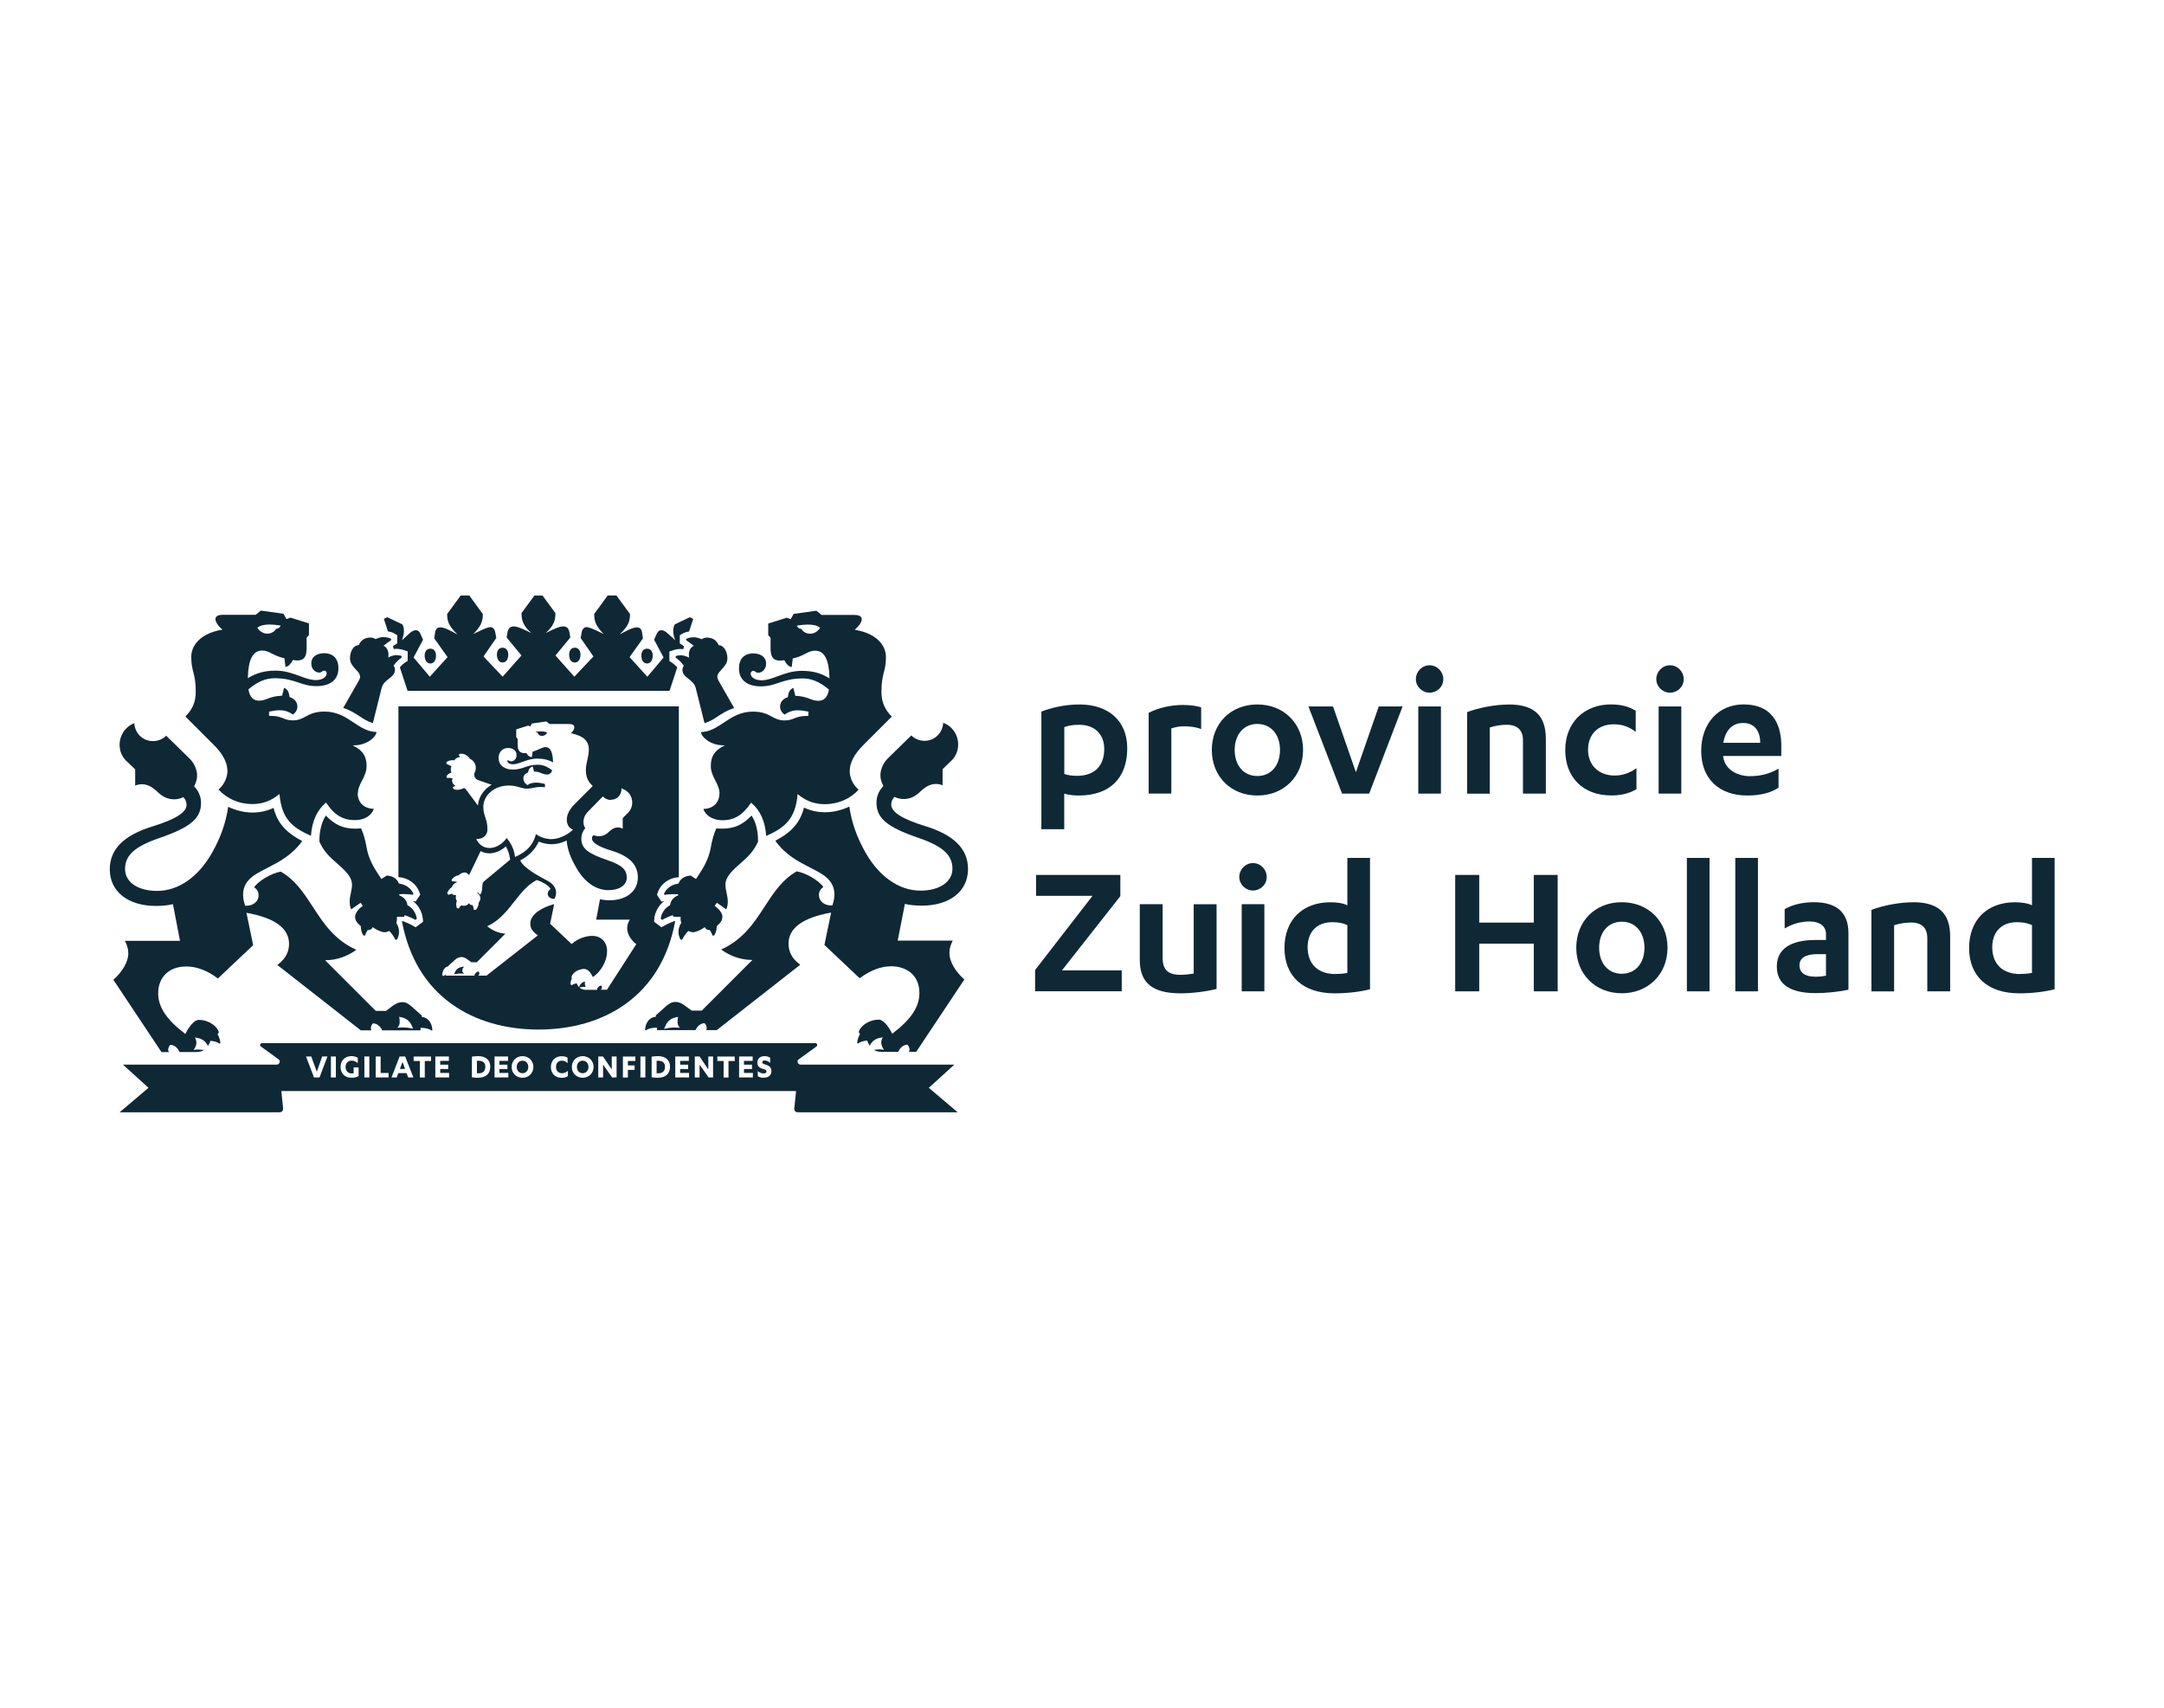 <?xml version="1.0" encoding="UTF-8"?>
<svg id="Layer_1" xmlns="http://www.w3.org/2000/svg" viewBox="0 0 314.22 247.95">
  <defs>
    <style>
      .cls-1 {
        fill: #0f2836;
      }
    </style>
  </defs>
  <g>
    <g>
      <path class="cls-1" d="M93.95,94.18c.61,0,.83.53.83.99,0,.56-.22,1.16-.83,1.16s-.82-.6-.82-1.16c0-.46.21-.99.82-.99"/>
      <path class="cls-1" d="M72.98,94.04c.6,0,.82.53.82.99,0,.56-.22,1.16-.82,1.16s-.83-.6-.83-1.16c0-.46.22-.99.83-.99"/>
      <path class="cls-1" d="M83.46,94.04c.61,0,.83.53.83.99,0,.56-.22,1.16-.83,1.16s-.82-.6-.82-1.16c0-.46.22-.99.82-.99"/>
      <path class="cls-1" d="M62.49,94.18c.61,0,.82.53.82.99,0,.56-.22,1.16-.82,1.16s-.83-.6-.83-1.16c0-.46.22-.99.83-.99"/>
    </g>
    <path class="cls-1" d="M19.5,104.94c.05,1.5,1.22,2.66,2.71,2.66.74,0,1.43-.29,1.92-.79l3.4,3.33c.68.67,1.09,1.6,1.09,2.48,0,.48-.14.98-.41,1.49l-.03.05.04.04c.63.65.97,1.47.97,2.38,0,2.25-1.52,3.53-6.04,5.09-3.59,1.23-4.99,2.5-4.99,4.51,0,1.9,1.87,3.17,4.66,3.17,3.05,0,5.93-1.98,7.92-5.45,1.29-2.25,2.07-4.46,2.39-6.76,1.11.53,2.36.83,3.52.83,1.1,0,2.07-.21,3.07-.67.56,2.16,1.73,3.52,4.16,4.81-1.48,2.07-3.4,3.05-5.1,3.92-.74.38-1.45.74-2.01,1.15-.98.71-1.47,1.61-1.47,2.69,0,.52.09,1.02.28,1.58l.02.05h.05c.05,0,.11,0,.16,0,.99,0,1.74-.65,1.74-1.52,0-.46-.21-.85-.65-1.18.74-.98,2.52-2.01,3.87-2.25,2.11,1.2,3.33,3.09,4.64,5.09,1.54,2.37,3.13,4.82,6.33,6.26-1.29.95-2.83,1.49-4.36,1.51h-.18s.13.13.13.13l7.21,7.21.02.02h1.44s.03,0,.03,0h.02s.91-.69.91-.69c.37-.27.86-.58,1.44-.58s.95.26,1.39.65l1.46,1.3v.12s-.02.08-.02.08h.08c.63.07,1.39.6,1.48,1.9l-.1.08c-.31-.24-.82-.37-1.54-.41h-.07s0,.07,0,.07l-.03.3h-5.57v-.03c-.37-.78-.99-.98-1.29-.98h-.03l-.02.02c-.19.19-.29.44-.29.67,0,.11.03.22.08.32h-1.54l-12.12-9.49c1.16-.85,1.7-1.83,1.7-3.07,0-2.24-2.04-3.75-6.07-4.48l-.11-.02.02.11.95,4.59-5.12,4.83c-1.55-1.16-3.09-1.74-4.59-1.74-2.48,0-4.08,1.53-4.08,3.89,0,2,1.19,3.8,3.87,5.85l.07.06.04-.08c.24-.46,1.07-1.97,1.94-1.97,1.3,0,2.64.84,2.89,1.8l-.16.27-.02.04.02.04c.22.38.35.78.38,1.22l-.11.1c-.28-.22-.71-.37-1.27-.42h-.06s-.02.05-.02.05c-.08.24-.19.47-.35.69-.35-.73-.89-1.09-1.75-1.21l-.13-.02.05.12c.08.19.16.38.16.61,0,.32-.1.61-.31.94l-.1.15.18-.03c.13-.03.29-.04.48-.04.25,0,.55.02.84.07-.32.2-.68.29-1.12.29h-2.46,0s.02-.03.02-.03v-.03c-.37-.78-.99-.98-1.29-.98h-.03l-.02.02c-.19.2-.29.44-.29.67,0,.12.03.24.1.36h-1.07l-6.99-10.5c1.32-1.15,2.17-2.64,2.17-3.81,0-.7-.15-1.15-.49-1.84h8l-.02-.09-.99-5.16v-.08s-.09.02-.09.02c-.7.16-1.48.24-2.38.24-4.08,0-6.72-2.09-6.72-5.32,0-2.91,2.04-4.95,6.22-6.23,3.32-1.02,4.93-2.04,4.93-3.12,0-.4-.14-.77-.43-1.08l-.04-.04-.05.02c-.41.19-.84.29-1.27.29-.9,0-1.65-.33-2.41-1.06-.81-.78-1.52-1.13-2.3-1.13-.3,0-.66.07-.96.19v-2.34l-.02-.02-1.27-1.22c-.63-.6-.97-1.44-.97-2.35,0-1.42.9-2.7,2.19-3.14M57.74,149.22l.16-.02c.17-.02.37-.03.57-.03.33,0,.83.03,1.37.17l.14.03-.05-.13c-.33-.96-.89-1.43-1.86-1.59l-.11-.02.02.11c.03.13.05.36.05.47v.12c0,.31,0,.41-.22.75l-.09.14"/>
    <path class="cls-1" d="M136.94,104.94c1.29.44,2.19,1.72,2.19,3.14,0,.91-.35,1.75-.97,2.35l-1.27,1.22-.02.02v2.34c-.3-.12-.66-.19-.96-.19-.78,0-1.48.35-2.3,1.13-.77.74-1.51,1.06-2.41,1.06-.43,0-.85-.1-1.27-.29l-.05-.02-.04.04c-.28.31-.43.68-.43,1.08,0,1.08,1.61,2.1,4.93,3.12,4.19,1.28,6.22,3.32,6.22,6.23,0,3.23-2.64,5.32-6.72,5.32-.9,0-1.68-.08-2.38-.24l-.08-.02v.08s-1.01,5.16-1.01,5.16l-.02.09h8c-.34.69-.49,1.14-.49,1.84,0,1.17.85,2.66,2.17,3.81l-6.99,10.5h-1.06c.06-.11.09-.23.09-.34,0-.23-.11-.47-.29-.67l-.02-.02h-.03c-.31,0-.93.21-1.28.98v.03s0,.02,0,.02h-2.46c-.43,0-.79-.09-1.1-.28.29-.04.57-.07.82-.07.19,0,.35.01.48.04l.18.03-.1-.15c-.21-.33-.31-.62-.31-.94,0-.23.08-.42.16-.61l.05-.12-.13.02c-.87.12-1.4.48-1.75,1.2-.15-.22-.26-.45-.35-.69l-.02-.06h-.06c-.57.06-.99.21-1.28.43l-.11-.1c.03-.44.16-.84.38-1.22l.02-.04-.02-.04-.16-.27c.25-.96,1.59-1.8,2.89-1.8.87,0,1.71,1.51,1.94,1.97l.04.08.07-.06c2.68-2.05,3.87-3.85,3.87-5.85,0-2.87-2.2-3.89-4.08-3.89-1.5,0-3.04.59-4.59,1.74l-5.12-4.83.95-4.59.02-.11-.11.02c-4.03.73-6.07,2.24-6.07,4.48,0,1.24.54,2.22,1.7,3.07l-12.12,9.49h-1.54c.05-.1.08-.21.08-.31,0-.23-.11-.47-.29-.67l-.02-.02h-.03c-.31,0-.93.21-1.28.98v.02h-5.59l-.03-.29v-.07s-.08,0-.08,0c-.72.03-1.23.17-1.54.41l-.1-.08c.09-1.3.86-1.84,1.49-1.9h.08s0-.08,0-.08v-.13s1.45-1.3,1.45-1.3c.44-.39.84-.65,1.39-.65.58,0,1.07.31,1.44.58l.91.67h.02s.03.01.03.01h1.4s.03,0,.03,0l.02-.02,7.21-7.21.13-.13h-.18c-1.52-.02-3.07-.56-4.36-1.51,3.19-1.45,4.79-3.89,6.33-6.26,1.3-2,2.53-3.89,4.64-5.09,1.35.24,3.12,1.28,3.87,2.25-.44.33-.65.72-.65,1.18,0,.86.75,1.52,1.74,1.52.05,0,.11,0,.16,0h.05s.02-.05.02-.05c.19-.57.28-1.06.28-1.58,0-1.07-.5-1.98-1.47-2.69-.56-.41-1.27-.77-2.01-1.15-1.7-.87-3.62-1.85-5.1-3.92,2.43-1.29,3.6-2.65,4.16-4.81,1,.45,1.97.67,3.07.67,1.16,0,2.41-.29,3.52-.83.32,2.3,1.1,4.51,2.39,6.76,1.99,3.46,4.88,5.45,7.92,5.45,2.79,0,4.66-1.28,4.66-3.17,0-2.01-1.4-3.28-4.99-4.51-4.52-1.55-6.04-2.84-6.04-5.09,0-.91.34-1.73.97-2.38l.04-.04-.03-.05c-.27-.51-.41-1.01-.41-1.49,0-.88.41-1.81,1.09-2.48l3.4-3.33c.49.5,1.19.79,1.92.79,1.48,0,2.65-1.16,2.71-2.66M96.46,149.38l.14-.03c.55-.14,1.05-.17,1.37-.17.2,0,.4.01.57.03l.16.02-.09-.14c-.22-.34-.22-.43-.22-.75v-.12c0-.12.03-.35.05-.47l.02-.11-.11.02c-.97.15-1.52.63-1.86,1.59l-.05.13"/>
    <g>
      <path class="cls-1" d="M95.59,154.01c-.08,0-.18,0-.25.01v1.8c.08,0,.18.01.28.01.6,0,.94-.34.94-.96,0-.55-.35-.86-.96-.86Z"/>
      <path class="cls-1" d="M69.5,154.01c-.08,0-.18,0-.25.01v1.8c.08,0,.18.01.28.01.6,0,.94-.34.94-.96,0-.55-.35-.86-.96-.86Z"/>
      <path class="cls-1" d="M84.61,154c-.5,0-.84.38-.84.91s.35.91.84.91.84-.38.84-.91-.35-.91-.84-.91Z"/>
      <polygon class="cls-1" points="58.07 155.2 58.82 155.2 58.45 154.18 58.07 155.2"/>
      <path class="cls-1" d="M75.87,154c-.5,0-.84.38-.84.91s.35.91.84.91.84-.38.84-.91-.35-.91-.84-.91Z"/>
      <path class="cls-1" d="M134.94,158l-.07-.06.06-.06,3.65-3.31h-22.33c-.19,0-.36-.12-.42-.31-.06-.17,0-.35.14-.45l2.59-1.88c.09-.06.12-.17.09-.28-.03-.1-.13-.2-.27-.2H38.05c-.14,0-.24.1-.27.2-.04.11,0,.22.09.28l2.59,1.88c.14.1.2.28.14.45-.06.18-.23.31-.42.31h-22.33l3.65,3.31.06.06-.07.06-4.12,3.49h23.24c.14,0,.27-.06.37-.16.09-.1.14-.24.13-.38l-.25-2.46v-.08s.08,0,.08,0h74.65v.08s-.26,2.46-.26,2.46c-.01.14.03.28.12.38.09.1.23.16.37.16h23.24l-4.12-3.49ZM47.52,153.45l-1.11,2.95v.03h-.83v-.03s-1.12-2.95-1.12-2.95l-.02-.06h.77v.03s.79,2.19.79,2.19l.77-2.19v-.03h.78l-.02.06ZM48.77,153.44v2.99h-.72v-3.04h.72v.05ZM52.07,155.02v1.22h-.02c-.27.18-.69.24-1,.24-.97,0-1.6-.62-1.6-1.57s.65-1.57,1.57-1.57c.36,0,.67.08.91.23h.02v.8l-.08-.07c-.21-.19-.51-.31-.82-.31-.52,0-.87.37-.87.92s.35.94.87.94c.12,0,.23-.01.3-.04v-.84h.71v.05ZM53.63,153.44v2.99h-.72v-3.04h.72v.05ZM56.42,155.83v.6h-1.87v-3.04h.72v2.4h1.16v.05ZM59.98,156.43h-.72v-.03s-.23-.6-.23-.6h-1.19l-.22.6v.03h-.77l.02-.06,1.14-2.95v-.03h.83v.03s1.16,2.95,1.16,2.95l.02.06h-.07ZM62.59,153.44v.6h-.91v2.4h-.71v-2.4h-.91v-.64h2.53v.05ZM65.21,155.83v.6h-2v-3.04h1.97v.64h-1.26v.55h1.16v.63h-1.16v.57h1.29v.05ZM69.45,156.48c-.36,0-.68-.02-.89-.07h-.04v-3h.04c.23-.04.59-.07.89-.07,1.09,0,1.74.57,1.74,1.53,0,1.02-.63,1.6-1.74,1.6ZM73.81,155.83v.6h-2v-3.04h1.97v.64h-1.26v.55h1.16v.63h-1.16v.57h1.29v.05ZM75.87,156.48c-.9,0-1.58-.67-1.58-1.57s.68-1.57,1.58-1.57,1.58.68,1.58,1.57-.68,1.57-1.58,1.57ZM82.46,155.57v.68h-.02c-.26.17-.53.24-.88.24-.94,0-1.57-.63-1.57-1.57s.64-1.57,1.57-1.57c.32,0,.59.07.83.2h.02v.82l-.08-.08c-.19-.19-.46-.29-.77-.29-.5,0-.83.37-.83.91s.35.91.86.91c.31,0,.55-.09.8-.29l.07-.06v.1ZM84.61,156.48c-.9,0-1.58-.67-1.58-1.57s.68-1.57,1.58-1.57,1.58.68,1.58,1.57-.68,1.57-1.58,1.57ZM89.53,153.44v2.99h-.66v-.02s-1.3-1.84-1.3-1.84v1.86h-.7v-3.04h.7v.02s1.26,1.86,1.26,1.86v-1.88h.7v.05ZM92.26,153.44v.6h-1.09v.65h.98v.64h-.98v1.11h-.72v-3.04h1.81v.05ZM93.71,153.44v2.99h-.72v-3.04h.72v.05ZM95.55,156.48c-.36,0-.68-.02-.89-.07h-.04v-3h.04c.23-.04.59-.07.89-.07,1.09,0,1.74.57,1.74,1.53,0,1.02-.63,1.6-1.74,1.6ZM100.05,155.83v.6h-2v-3.04h1.97v.64h-1.26v.55h1.16v.63h-1.16v.57h1.29v.05ZM103.54,153.44v2.99h-.66v-.02s-1.3-1.84-1.3-1.84v1.86h-.69v-3.04h.7v.02s1.26,1.86,1.26,1.86v-1.88h.7v.05ZM106.69,153.44v.6h-.91v2.4h-.71v-2.4h-.91v-.64h2.53v.05ZM109.32,155.83v.6h-2v-3.04h1.97v.64h-1.26v.55h1.16v.63h-1.16v.57h1.29v.05ZM110.87,156.48c-.31,0-.61-.08-.82-.22h-.02v-.75l.07.05c.19.15.43.29.77.29.16,0,.43-.04.43-.29,0-.19-.15-.26-.46-.35-.62-.17-.87-.44-.87-.95,0-.55.41-.92,1.03-.92.31,0,.57.07.81.23h.02v.75l-.07-.06c-.25-.2-.48-.29-.73-.29-.22,0-.35.1-.35.26s.11.24.48.34c.6.17.85.45.85.97,0,.58-.42.93-1.14.93Z"/>
    </g>
    <path class="cls-1" d="M89.51,86.46l1.97,2.69c0,.93-.19,1.63-1.16,2.61l-.34.35.43-.23c1.13-.6,1.63-.79,2.07-.79.41,0,.67.25.74.7l.14.89-1.9,2.67-.04.05.04.05,2.48,2.74.06.06.06-.07,2.26-2.68.03-.04-.02-.05-1.35-2.53.35-.79c.19-.42.39-.59.71-.59.28,0,.59.16.97.51l.82.75.21.19-.09-.27c-.27-.83-.25-1.55.04-2.03l2.18-1.04.49.25-.6,1.82c-.38.06-.69.16-.94.31l-.37.22-.04.02v1.19l.03.02.34.22c.08.05.16.11.24.17h.02s-.13.42-.13.42c-.15-.02-.28-.03-.4-.03-.45,0-.88.12-1.04.18l-.52.17-.05.02v1.38l.03.02.34.22c.34.23.62.52.77.69l-1.12,3.4h-38.04l-1.12-3.41c.15-.17.42-.47.77-.7l.34-.22.03-.02v-1.38l-.05-.02-.52-.17c-.13-.04-.57-.18-1.04-.18-.12,0-.25.01-.41.03l-.13-.4.03-.02c.08-.06.16-.11.23-.16l.34-.22.03-.02v-1.19l-.04-.02-.37-.22c-.25-.15-.56-.25-.94-.31l-.59-1.81.49-.25,2.19,1.04c.3.48.31,1.2.04,2.03l-.09.27.21-.19.82-.75c.38-.35.68-.51.97-.51.32,0,.52.17.71.59l.35.79-1.35,2.53-.02.05.03.04,2.26,2.68.06.07.06-.06,2.48-2.74.04-.05-.04-.05-1.9-2.67.14-.89c.07-.45.33-.7.74-.7.44,0,.95.19,2.07.79l.43.23-.34-.35c-.97-.98-1.16-1.68-1.16-2.61l1.97-2.69h1.25l1.96,2.69c0,.93-.19,1.63-1.11,2.62l-.28.29.36-.18c1.28-.61,1.79-.83,2.16-.83.26,0,.58.25.67.73l.16.84-1.83,2.65-.03.05.04.04,2.68,2.83.06.06.05-.06,2.64-2.97.04-.05-.04-.05-2.11-2.56.1-.63c.1-.67.39-.98.9-.98.46,0,1.03.2,2.15.76l.42.21-.33-.33c-.99-.99-1.08-1.79-1.08-2.58l1.87-2.54h1.18l1.87,2.54c0,.8-.09,1.6-1.08,2.58l-.33.33.42-.21c1.12-.56,1.68-.76,2.15-.76.51,0,.8.31.9.98l.1.63-2.11,2.56-.04.05.04.05,2.64,2.97.05.06.06-.06,2.68-2.83.04-.04-.03-.05-1.83-2.65.16-.84c.09-.48.4-.73.67-.73.37,0,.89.22,2.17.83l.36.18-.28-.29c-.92-.99-1.1-1.68-1.11-2.62l1.96-2.69h1.25"/>
    <path class="cls-1" d="M100.72,92.52c.34,0,.72.09,1.13.27l.04.02.03-.02c.22-.14.47-.22.7-.22.82,0,1.4.36,1.72,1.07l.02.04h.05c.58,0,1.21.77,1.21,1.91,0,.71-.44,1.18-.83,1.6-.44.47-.86.92-.49,1.57l2.3,4.03c-1.07.36-1.74.8-2.39,1.23-.58.38-1.13.74-1.91.98l-1.28-5.12c-.16-.63-.61-.98-1.05-1.32-.45-.35-.87-.68-.88-1.28,0-.19.06-.4.17-.6l.02-.04-.03-.04c-.29-.4-.72-.84-1.13-1.11v-.24c.19-.06.46-.11.7-.11.35,0,.74.1,1.11.28l.12.06v-.13s-.02-.22-.02-.22c-.04-.57.2-1.08.61-1.31l.1-.05-.09-.07c-.32-.26-.68-.53-1.01-.74v-.19c.28-.16.64-.24,1.07-.24"/>
    <path class="cls-1" d="M109.13,118.41c.61.88.97,2.32.94,3.79-.52,1.12-1.1,1.87-2.21,2.84-1.61,1.41-2.52,2.26-2.52,3.43,0,.38.08.76.16,1.16.16.76.32,1.54-.04,2.4l-1.32-.92-.06-.04-.04.06-.23.34-.04.06.06.04c.62.42,1.07,1.06,1.07,1.52,0,.4-.16.74-.47,1.04l-.34.32-.02.02v.03c0,.49-.14.95-.36,1.3l-.24.05c-.07-.22-.19-.47-.37-.77l-.02-.04h-.04c-.31,0-.53-.12-.66-.35l-.04-.08-.07.05c-.43.32-1.21.69-1.65.69-.18,0-.4-.05-.64-.16l-.05-.02-.04.04c-.37.41-.68.86-.84,1.24l-.24-.05c-.41-.72-.39-1.66.08-2.35l.02-.03v-.03c-.08-.28-.11-.53-.08-.8v-.08s-.08,0-.08,0h-.96l-.07-.17-.03-.06-.07.02c-.51.16-1.09.44-1.48.65l-.2-.15c.08-.8.62-1.6,1.33-1.96l.03-.02v-.04c.11-.65.47-1.08,1.13-1.37l.05-.02v-.06s-.01-.03-.01-.03v-.06s-.07,0-.07,0c-.22-.01-.42-.02-.62-.02-.44,0-.85.03-1.28.1l-.09-.13c.3-.78,1.12-1.38,2.05-1.49h.05s.02-.05.02-.05c.26-.67.88-1.07,1.75-1.13l.72.46.06.04.04-.06.53-.81c.91-1.39,1.37-2.49,1.6-3.81.18-1.03.43-1.9.78-2.67.29.03.58.04.84.04,1.75,0,2.96-.53,4.28-1.9"/>
    <path class="cls-1" d="M55.72,92.51c.43,0,.79.08,1.07.24v.19c-.32.22-.69.49-1.01.75l-.09.07.1.05c.41.23.65.74.61,1.31v.21s-.02.13-.02.13l.12-.06c.37-.19.75-.28,1.11-.28.24,0,.51.06.7.11v.24c-.4.28-.84.71-1.13,1.12l-.03.04.03.04c.12.2.18.41.17.6-.01.6-.44.93-.88,1.28-.44.34-.89.69-1.05,1.32l-1.28,5.12c-.78-.24-1.33-.6-1.91-.98-.65-.43-1.31-.87-2.39-1.23l2.3-4.03c.37-.65-.04-1.1-.49-1.57-.39-.42-.83-.89-.83-1.6,0-1.14.62-1.91,1.21-1.91h.05l.02-.04c.32-.71.9-1.07,1.72-1.07.23,0,.48.08.69.21l.03.02.04-.02c.41-.18.79-.28,1.14-.28"/>
    <path class="cls-1" d="M47.31,118.41c1.32,1.36,2.52,1.9,4.28,1.9.26,0,.55-.01.84-.04.35.77.61,1.65.78,2.67.23,1.32.69,2.43,1.6,3.81l.53.81.04.06.06-.04.72-.46c.87.05,1.49.45,1.75,1.13l.02.04h.05c.93.12,1.75.71,2.05,1.49l-.09.13c-.44-.07-.85-.1-1.28-.1-.2,0-.4,0-.62.02h-.06s0,.07,0,.07v.03s-.01.06-.01.06l.05.02c.67.29,1.03.72,1.13,1.37v.04s.04.02.04.02c.71.36,1.25,1.16,1.33,1.96l-.2.15c-.39-.21-.97-.49-1.48-.65l-.07-.02-.03.06-.07.17h-1.04v.08c.03.27,0,.53-.07.8v.03s.01.03.01.03c.46.69.49,1.63.08,2.35l-.24.05c-.16-.38-.47-.83-.84-1.24l-.04-.04-.05.02c-.24.1-.46.16-.64.16-.43,0-1.22-.36-1.65-.69l-.07-.05-.04.08c-.13.23-.34.35-.66.35h-.04s-.02.04-.02.04c-.18.31-.3.55-.37.77l-.24-.05c-.23-.35-.35-.81-.36-1.3v-.03l-.02-.02-.34-.32c-.31-.29-.47-.64-.47-1.04,0-.46.45-1.1,1.06-1.52l.06-.04-.04-.06-.23-.34-.04-.06-.06.04-1.32.92c-.36-.86-.2-1.64-.04-2.4.08-.4.16-.78.16-1.16,0-1.17-.91-2.02-2.52-3.43-1.11-.97-1.69-1.71-2.21-2.84-.03-1.48.33-2.92.94-3.79"/>
    <g>
      <path class="cls-1" d="M67.41,140.33l-.19.03c-.66.09-1.02.37-1.23.97l-.04.13.13-.03c.27-.06.6-.09.88-.09.09,0,.17,0,.24.01l.19.02-.13-.15c-.13-.15-.14-.18-.14-.31,0-.14.06-.3.17-.44l.12-.15h0Z"/>
      <path class="cls-1" d="M78.55,106.19c.4,0,.7.06.91.2-.2.3-.43.45-.73.45-.36,0-.55-.13-.67-.45v-.04h-.06c-.13,0-.19-.03-.25-.1.31-.04.58-.06.81-.06"/>
    </g>
    <path class="cls-1" d="M98.57,102.56v24.8c-1.38.07-2.6.93-3.03,2.15l-.13.36v.04s0,.03,0,.03l.61.92.03.04h.05s.34-.06.34-.06c-.89.64-1.36,1.73-1.43,2.53l-.03.41v.04s.03.03.03.03l.99.75.04.03.04-.02.43-.24c.65-.36,1.22-.58,1.54-.66-.98,5.29-3.43,9.36-7.28,12.1-3.36,2.4-7.71,3.67-12.57,3.67s-9.2-1.27-12.57-3.67c-3.84-2.74-6.29-6.81-7.28-12.1.32.08.89.3,1.54.66l.43.24.04.02.04-.03,1-.75.03-.03v-.04s-.04-.42-.04-.42c-.07-.8-.54-1.88-1.43-2.53l.34.05h.05s.03-.03.03-.03l.62-.92.02-.03v-.04s-.14-.36-.14-.36c-.44-1.22-1.65-2.08-3.03-2.15v-24.8h40.7M76.98,105.46l-.26-.1h-.02s-.03,0-.03,0l-1.66.52-.05.02v1.14l.02.02.19.22v.88c0,.8.31,1.18.96,1.18.09,0,.19,0,.29-.02.16.29.43.59.75.59h.07s0-.07,0-.07l.1-.71c.25-.06.57-.2.87-.33.37-.16.74-.33.96-.33.5,0,1.08.26,1.14,2.22-.7-.38-1.41-.55-2.29-.55s-1.55.26-2.16.48c-.49.18-.92.34-1.35.34-.64,0-.84-.31-.84-.46,0-.1.06-.12.1-.12.06,0,.09.02.14.06.06.05.13.1.28.1.41,0,.82-.34.82-.91,0-.76-.67-1.03-1.24-1.03-.81,0-1.37.59-1.37,1.44,0,1.17,1.01,1.69,2.02,1.69.83,0,1.33-.18,1.81-.35.49-.17,1-.35,1.88-.35.7,0,1.36.26,2.07.81-.14.41-.38.61-.71.61-.39,0-.63-.1-.88-.2-.28-.11-.56-.23-1.05-.23l-.17-.66-.02-.08-.08.03c-.38.14-.57.52-.59.85-.45.17-.69.46-.69.86,0,.37.18.68.55.94l.05.03.04-.03c.28-.21.7-.33,1.22-.33.4,0,.84.07,1.28.2v.47c-.22-.03-.42-.04-.62-.04-.43,0-.77.06-1.1.13-.25.05-.48.09-.76.11-.05,0-.1,0-.15,0-.35,0-.64-.08-.98-.18-.43-.12-.92-.27-1.68-.27-2.02,0-3.66,1.39-3.66,3.1,0,.64.14,1.05.28,1.49.16.47.32.96.32,1.78s-.59,1.38-1.5,1.39h-.12s.05.11.05.11c.38.76,1.07,1.2,1.87,1.2,1.12,0,2.09-.82,2.48-1.45.67.77,1.06,1.61,1.21,2.65v.1s.11-.04.11-.04c1.65-.74,2.56-1.76,2.94-3.28.69.53,1.63.73,2.25.73.99,0,2.16-.5,3.05-1.3l.09-.08-.11-.04c-.37-.14-.8-.6-.8-1.4,0-.75.4-1.53,1.19-2.31l2.53-2.53.05-.05-.06-.05c-.67-.65-.94-1.31-.94-2.28,0-.49.1-.95.21-1.44.11-.5.22-1.02.22-1.57,0-1.22-.85-1.97-2.59-2.32.31-.31.48-.62.48-.87,0-.42-.43-.47-.81-.47h-2.79l-.43-.35-.03-.02h-.03s-2.03.29-2.03.29h-.04s-.02.04-.02.04l-.21.39M66.81,109.92c-.18.01-.33.05-.47.13-.17.09-.3.21-.38.34-.07-.01-.15-.02-.23-.02-.32,0-.64.09-.87.25l-.03.02v.04s0,.18,0,.18v.05s.05.02.05.02c.23.09.47.21.67.33-.14.3-.13.61,0,.9-.46.16-.65.42-.7.5l-.02.03v.03s.07.18.07.18l.02.06h.06c.06-.02.12-.02.19-.02.17,0,.38.02.58.07l-.09.12h0s0,.03,0,.03c-.04.18,0,.39.09.57.08.14.21.26.38.34-.12.08-.22.14-.3.17l-.06.02v.06s.05.18.05.18v.03s.04.02.04.02c.08.05.27.12.55.12.31,0,.63-.09.96-.26.13.06.22.12.28.2l1.64,2.2.11.15.02-.19c.14-1.25,1.03-2.28,1.84-2.75l.14-.08-.16-.05-1.81-.63c-.59-.2-.59-.76-.55-1,.18-.29.34-.89.05-1.43-.22-.41-.5-.58-.7-.65-.27-.46-.77-.75-1.27-.75-.07,0-.14,0-.2.02h-.04s-.02.04-.02.04l-.06.12-.02.04.03.04c.05.06.1.13.15.21M88.71,116.15c-.42,0-.82-.17-1.12-.47l-.05-.05-.05.05-2.13,2.18c-.42.43-.64.94-.64,1.52,0,.29.08.58.26.86-.37.43-.57.96-.57,1.52,0,1.54,1.2,2.22,3.71,3.09,2.19.75,2.89,1.38,2.89,2.59,0,1.07-1.07,1.8-2.65,1.8-1.82,0-3.47-1.14-4.66-3.22-1-1.74-1.27-2.71-1.41-3.88v-.1s-.11.04-.11.04c-.69.33-1.4.49-2.1.49-.59,0-1.19-.12-1.78-.35l-.07-.03-.03.06c-.5,1.09-1.43,2.03-2.6,2.64l-.06.03.03.06c.43.98,2.46,2.13,3.95,2.91,1.15.6,1.23,1.47,1.23,1.73,0,.3-.1.63-.26.89-.7-.01-.96-.41-.96-.75,0-.3.19-.5.37-.66l.05-.05-.04-.06c-.4-.55-1.26-1-1.94-1.21h-.03s-.03,0-.03,0c-1.33.7-2.26,1.88-3.24,3.13-1.06,1.35-2.16,2.74-3.82,3.52l-.11.05.1.08c.79.6,1.66.94,2.54,1l-4.15,4.15h-.79s-.53-.39-.53-.39c-.33-.25-.63-.37-.87-.37-.29,0-.66.13-.86.31l-1.02.91h-.02s0,.03,0,.03l-.03.09c-.51.1-.82.51-.9,1.23v.04s.03.03.03.03l.11.09.05.04.05-.04c.07-.06.17-.11.3-.15v.02s-.04.1-.04.1h4.22l-.05-.11h0c.18-.36.46-.48.61-.49.13.15.15.34.06.48l-.08.12h1.18l.02-.02,7.35-5.76.08-.06-.08-.06c-.72-.51-1.02-1.01-1.02-1.65,0-1.43,1.84-2.4,3.47-2.83l-.58,2.81v.04s.02.03.02.03l3.05,2.87.05.05.05-.05c.93-.84,2.16-1.14,2.94-1.14,1.28,0,2.15.89,2.15,2.21,0,1.6-1.03,3.09-2.07,3.77-.27-.57-.66-1.18-1.29-1.18-.56,0-1.65.4-1.81,1.19v.03s0,.02,0,.02l.06.11c-.11.22-.18.48-.21.81v.04s.03.03.03.03l.11.1.04.04.05-.03c.19-.13.41-.21.68-.25.06.16.14.3.25.45l.08.1.05-.12c.18-.4.43-.61.83-.7-.02.09-.03.19-.03.27,0,.17.04.35.13.51-.03,0-.07,0-.11,0-.19,0-.41.02-.65.06l-.18.03.15.1c.23.16.49.24.81.24h1.67l-.05-.11v-.02c.17-.36.45-.47.6-.49.08.09.12.2.12.29,0,.06-.03.13-.09.2l-.09.12h.9l.02-.03,4.2-6.52.04-.06-.05-.04c-.81-.66-1.27-1.49-1.27-2.29,0-.38.12-.8.32-1.12l.07-.12h-4.89l.55-2.96c.45.1.91.15,1.4.15,2.45,0,4.1-1.33,4.1-3.32,0-1.83-1.23-3.09-3.76-3.86-2.01-.62-2.91-1.18-2.91-1.82,0-.15.07-.3.21-.46.28.1.54.16.77.16.59,0,1.05-.2,1.53-.68.43-.41.82-.6,1.26-.6.28,0,.52.1.59.13l.11.05v-1.53l.76-.76c.4-.4.62-.93.62-1.5,0-.93-.55-1.68-1.46-2.02l-.1-.04v.11c0,.76-.56,1.54-1.49,1.54M71.04,123.89c-.44,0-.83-.1-1.18-.29l-.07-.04-.03.07-1.64,3.41-.43-.34h-.02s-.02-.02-.02-.02c-.04,0-.09,0-.13,0-.36,0-.67.14-.89.39-.44.06-.83.31-1.04.66l-.02.03v.03s.06.12.06.12l.02.05h.05c.17,0,.39.03.63.07v.08c-.39.15-.6.36-.72.69-.32.21-.57.54-.67.86v.04s.02.03.02.03l.12.14.03.04h.05c.17-.07.36-.12.53-.16l.03.11v.05s.06,0,.06,0l.45.07c-.09.34-.05.62.11.82-.12.29-.13.62-.03.98v.04s.04.01.04.01l.17.07.06.02.03-.05c.1-.16.26-.31.38-.42.14.04.26.06.38.06.29,0,.52-.12.73-.37.12.18.25.27.41.27.04,0,.07,0,.11-.01.1.24.16.45.17.63v.07s.08,0,.08,0h.19s.03,0,.03,0l.02-.02c.26-.29.41-.68.4-1.07h.03s.02-.02.02-.02v-.02c.1-.13.2-.34.2-.56,0-.3-.24-.6-.47-.82l.05-.06.33.31.07.06.05-.08c.19-.31.21-.68.23-1.01.02-.36.04-.67.26-.84l3.76-3.13.03-.03v-.04c-.08-.64-.27-1.25-.57-1.81l-.05-.09-.07.07c-.66.6-1.54.96-2.35.96"/>
    <path class="cls-1" d="M51.97,115.19c0-.69.29-1.27.61-1.88.32-.63.65-1.28.65-2.08,0-1.38-.52-2.21-1.78-2.88l-.26-.14h.3c1.76-.03,3.1-1.16,3.18-1.93-1.29-.03-2.27-.68-3.31-1.37-1.18-.79-2.41-1.6-4.24-1.6-1.38,0-2.1.38-2.73.72-.54.29-1.04.56-1.86.56-.65,0-1-.14-1.38-.29-.45-.18-.92-.37-1.97-.37h-.03s-.08,0-.08,0v-.62h.06c.5-.1.99-.19,1.47-.19.73,0,1.34.2,1.92.63.45-.31.66-.7.66-1.19,0-.61-.41-1.12-1.09-1.34l-.05-.02v-.05c-.09-.71-.31-1.08-.79-1.29l-.28,1.1v.05s-.07,0-.07,0c-.99.04-1.54.25-2.03.43-.41.15-.76.29-1.27.29-.83,0-1.32-.52-1.52-1.6v-.04s.03-.03.03-.03c1.28-1.09,2.48-1.59,3.77-1.59,1.57,0,2.53.32,3.47.63.8.27,1.55.52,2.6.52,2.03,0,3.19-.95,3.19-2.6,0-1.39-.76-2.18-2.08-2.18-.9,0-1.86.39-1.86,1.5,0,.82.59,1.31,1.17,1.31.18,0,.26-.06.35-.13.08-.06.18-.14.35-.14.19,0,.37.12.37.4,0,.37-.43.96-1.6.96-.74,0-1.5-.28-2.3-.58-1-.37-2.13-.79-3.51-.79-1.54,0-2.75.32-3.92,1.02l-.12.07v-.14c.07-2.6.75-3.87,2.08-3.87.54,0,.93.19,1.41.44.46.23.97.49,1.78.68h.05s0,.06,0,.06l.14,1.2c.44-.05.83-.52,1.05-.95l.03-.05h.05c.22.04.41.06.59.06.96,0,1.35-.51,1.35-1.77v-1.53l.02-.02.32-.38v-1.68l-2.69-.84-.52.19-.06.02-.03-.06-.39-.71-3.3-.46-.72.59-.02.02h-4.76c-.5,0-1.09.11-1.09.63,0,.38.38.98.91,1.42l.12.1-.16.03c-3.23.58-4.38,2.4-4.38,3.91,0,1.09.15,1.65.3,2.24.17.67.35,1.35.35,2.83s-.45,2.54-1.5,3.61l4.15,4.15c1.31,1.31,1.95,2.55,1.95,3.78,0,.96-.51,2-1.29,2.67,1.21,1.34,3,2.11,4.9,2.11,1.46,0,2.68-.44,3.85-1.38l.11-.09v.14c.33,3.45,1.8,4.73,4.56,5.94.14-2.09.86-3.69,2.13-4.78l.06-.05.05.07c1.14,1.72,2.4,2.48,4.08,2.48s2.55-.83,2.8-1.64c-1.73-.04-2.34-1.24-2.34-2.26ZM37.42,91.1c.37-.28.95-.43,1.72-.43.44,0,.95.05,1.51.14l.1.02-.05.1c-.15.22-.3.36-.62.37-.19.4-.72.7-1.26.7s-1.09-.3-1.41-.8l-.04-.06.05-.04Z"/>
    <path class="cls-1" d="M129.49,104.05c-1.05-1.07-1.5-2.16-1.5-3.61s.18-2.16.35-2.83c.15-.59.3-1.15.3-2.24,0-1.51-1.15-3.33-4.38-3.91l-.16-.03.12-.1c.53-.45.91-1.04.91-1.42,0-.52-.59-.63-1.09-.63h-4.76l-.02-.02-.72-.59-3.3.46-.39.71-.03.06-.06-.02-.52-.19-2.69.84v1.68l.32.38.02.02v1.53c0,1.25.39,1.77,1.35,1.77.18,0,.37-.02.59-.05h.05s.03.04.03.04c.22.44.6.9,1.05.95l.15-1.2v-.05s.06-.01.06-.01c.81-.18,1.33-.45,1.78-.68.49-.25.87-.44,1.41-.44,1.33,0,2.01,1.27,2.08,3.88v.14s-.11-.07-.11-.07c-1.17-.71-2.38-1.02-3.92-1.02-1.38,0-2.51.42-3.51.79-.8.3-1.56.58-2.3.58-1.17,0-1.6-.59-1.6-.96,0-.27.19-.4.37-.4.17,0,.26.07.35.14.09.07.17.13.35.13.57,0,1.17-.49,1.17-1.31,0-1.1-.96-1.5-1.86-1.5-1.32,0-2.08.79-2.08,2.18,0,1.65,1.16,2.6,3.19,2.6,1.05,0,1.81-.25,2.6-.52.93-.31,1.9-.63,3.47-.63,1.29,0,2.49.51,3.77,1.59l.03.03v.04c-.2,1.07-.7,1.59-1.52,1.59-.51,0-.86-.13-1.27-.29-.49-.18-1.04-.39-2.03-.43h-.06s-.01-.06-.01-.06l-.28-1.1c-.48.22-.7.59-.78,1.29v.05s-.05.02-.05.02c-.68.23-1.09.73-1.09,1.34,0,.49.22.88.66,1.19.58-.43,1.19-.63,1.92-.63.48,0,.97.08,1.47.18h.06v.63h-.08s-.03,0-.03,0c-1.05,0-1.52.19-1.97.37-.37.15-.73.29-1.38.29-.81,0-1.32-.27-1.86-.56-.63-.34-1.35-.72-2.73-.72-1.83,0-3.06.81-4.24,1.6-1.04.69-2.02,1.34-3.31,1.37.08.77,1.42,1.9,3.18,1.92h.29s-.26.14-.26.14c-1.26.67-1.78,1.5-1.78,2.88,0,.8.33,1.45.65,2.08.31.61.61,1.19.61,1.88,0,1.03-.62,2.22-2.34,2.26.25.81,1.2,1.64,2.8,1.64,1.68,0,2.94-.77,4.08-2.48l.05-.07.06.05c1.28,1.08,1.99,2.69,2.13,4.78,2.76-1.22,4.22-2.49,4.55-5.94v-.14s.12.09.12.09c1.17.94,2.4,1.38,3.85,1.38,1.91,0,3.69-.77,4.9-2.11-.79-.67-1.29-1.71-1.29-2.67,0-1.23.64-2.46,1.95-3.78l4.15-4.15ZM119.04,91.21c-.33.5-.86.8-1.41.8s-1.08-.3-1.26-.7c-.32-.01-.47-.15-.62-.37l-.06-.1.11-.02c.56-.09,1.06-.14,1.51-.14.78,0,1.36.14,1.72.43l.05.04-.04.06Z"/>
  </g>
  <g>
    <path class="cls-1" d="M156.73,102.28c4.29,0,6.95,2.43,6.95,6.35,0,4.37-2.56,6.87-7.04,6.87-.92,0-1.64-.13-2.01-.25l-.1-.03v5.17h-3.32v-17.07c1.23-.5,3.31-1.04,5.52-1.04M156.39,112.64c2.51,0,3.95-1.42,3.95-3.89,0-2.17-1.4-3.52-3.66-3.52-.82,0-1.58.12-2.09.32l-.05.02v6.79l.05.02c.44.17,1.1.26,1.8.26"/>
    <path class="cls-1" d="M171.82,102.36c1,0,1.71.09,2.59.33v3.16c-.69-.27-1.51-.4-2.51-.4-.57,0-1.15.1-1.77.29l-.05.02v9.45h-3.29v-11.71c1.39-.73,3.22-1.15,5.03-1.15"/>
    <path class="cls-1" d="M182.57,102.28c3.85,0,6.64,2.78,6.64,6.61s-2.79,6.61-6.64,6.61-6.61-2.78-6.61-6.61,2.72-6.61,6.61-6.61M182.57,112.67c1.97,0,3.29-1.52,3.29-3.78s-1.32-3.78-3.29-3.78-3.29,1.52-3.29,3.78,1.32,3.78,3.29,3.78"/>
    <path class="cls-1" d="M203.66,102.57l-4.85,12.65h-3.94l-4.88-12.65h3.57l3.25,9.34.07.2.07-.2,3.25-9.34h3.45"/>
    <path class="cls-1" d="M207.58,96.59c1.1,0,1.99.91,1.99,2.02s-.91,1.96-1.99,1.96-1.99-.88-1.99-1.96.87-2.02,1.99-2.02M209.23,102.57v12.65h-3.29v-12.65h3.29"/>
    <path class="cls-1" d="M219.06,102.28c3.69,0,5.4,1.58,5.4,4.98v7.96h-3.32v-7.73c0-1.48-.81-2.26-2.34-2.26-.81,0-1.67.13-2.43.38l-.05.02v9.6h-3.29v-11.84c1.77-.67,4.13-1.1,6.04-1.1"/>
    <path class="cls-1" d="M233.94,102.28c1.43,0,2.5.27,3.57.91v3.07c-.98-.76-1.97-1.1-3.2-1.1-2.26,0-3.72,1.45-3.72,3.69s1.55,3.75,3.86,3.75c1.14,0,2.18-.35,3.17-1.07v3.05c-1.04.62-2.24.91-3.65.91-4.07,0-6.69-2.58-6.69-6.58s2.74-6.64,6.67-6.64"/>
    <path class="cls-1" d="M242.49,96.59c1.1,0,1.99.91,1.99,2.02s-.91,1.96-1.99,1.96-1.99-.88-1.99-1.96.87-2.02,1.99-2.02M244.13,102.57v12.65h-3.29v-12.65h3.29"/>
    <path class="cls-1" d="M253.19,102.28c4.75,0,5.46,3.73,5.46,5.95v1.53h-8.43v.14c.27,1.92,2.18,2.79,3.83,2.79s2.88-.34,4.2-1.09v2.76c-1.06.74-2.67,1.14-4.54,1.14-4.13,0-6.69-2.48-6.69-6.47s2.48-6.76,6.18-6.76M250.23,107.85h5.36v-.08c-.03-1.78-.94-2.8-2.49-2.8s-2.52,1.02-2.86,2.79l-.02.09"/>
    <path class="cls-1" d="M162.68,127.03v3.08l-8.39,10.66-.1.12h8.69v3.03h-12.58v-3.08l8.25-10.66.09-.12h-8.2v-3.03h12.24"/>
    <path class="cls-1" d="M176.65,131.28v12.3c-1.39.37-3.56.64-5.2.64-4.11,0-5.95-1.5-5.95-4.86v-8.08h3.32v7.79c0,1.72.78,2.46,2.6,2.46.55,0,1.27-.07,1.85-.17h.06v-10.08h3.32"/>
    <path class="cls-1" d="M181.94,125.31c1.1,0,1.99.91,1.99,2.02s-.91,1.96-1.99,1.96-1.99-.88-1.99-1.96.87-2.02,1.99-2.02M183.59,131.28v12.65h-3.29v-12.65h3.29"/>
    <path class="cls-1" d="M198.93,124.56v19.07c-1.42.37-3.33.59-5.15.59-4.55,0-7.27-2.46-7.27-6.58s2.67-6.64,6.64-6.64c1.01,0,1.88.14,2.38.39l.11.05v-6.88h3.29M193.9,141.41c.36,0,1.05-.02,1.68-.14h.06v-6.95l-.04-.02c-.57-.27-1.3-.41-2.15-.41-2.21,0-3.58,1.39-3.58,3.64,0,2.44,1.51,3.89,4.03,3.89"/>
    <path class="cls-1" d="M226.18,127.03v16.9h-3.47v-6.92h-7.92v6.92h-3.49v-16.9h3.49v6.92h7.92v-6.92h3.47"/>
    <path class="cls-1" d="M235.49,130.99c3.85,0,6.64,2.78,6.64,6.61s-2.79,6.61-6.64,6.61-6.61-2.78-6.61-6.61,2.72-6.61,6.61-6.61M235.49,141.38c1.97,0,3.29-1.52,3.29-3.78s-1.32-3.78-3.29-3.78-3.29,1.52-3.29,3.78,1.32,3.78,3.29,3.78"/>
    <path class="cls-1" d="M248.23,124.56v19.37h-3.29v-19.37h3.29"/>
    <path class="cls-1" d="M255.26,124.56v19.37h-3.29v-19.37h3.29"/>
    <path class="cls-1" d="M263.37,130.99c3.34,0,5.03,1.51,5.03,4.49v8.21c-1.3.3-3.24.5-4.74.5-3.76,0-5.66-1.3-5.66-3.86,0-3.19,3.08-3.86,5.66-3.86h1.48v-.85c0-1.14-.89-1.83-2.37-1.83-1.29,0-2.44.32-3.63,1.01v-2.81c1.14-.65,2.64-1,4.23-1M263.63,141.81c.26,0,.93-.01,1.45-.15h.06v-3.13h-1.22c-1.74,0-2.63.55-2.63,1.63s.83,1.65,2.34,1.65"/>
    <path class="cls-1" d="M277.77,130.99c3.69,0,5.4,1.58,5.4,4.98v7.96h-3.32v-7.73c0-1.48-.81-2.26-2.34-2.26-.81,0-1.67.13-2.43.38l-.05.02v9.6h-3.29v-11.84c1.77-.67,4.13-1.1,6.04-1.1"/>
    <path class="cls-1" d="M298.34,124.56v19.07c-1.42.37-3.33.59-5.15.59-4.55,0-7.27-2.46-7.27-6.58s2.67-6.64,6.64-6.64c1.01,0,1.88.14,2.38.39l.11.05v-6.88h3.29M293.31,141.41c.36,0,1.05-.02,1.68-.14h.06v-6.95l-.04-.02c-.57-.27-1.3-.41-2.15-.41-2.21,0-3.58,1.39-3.58,3.64,0,2.44,1.51,3.89,4.03,3.89"/>
  </g>
</svg>